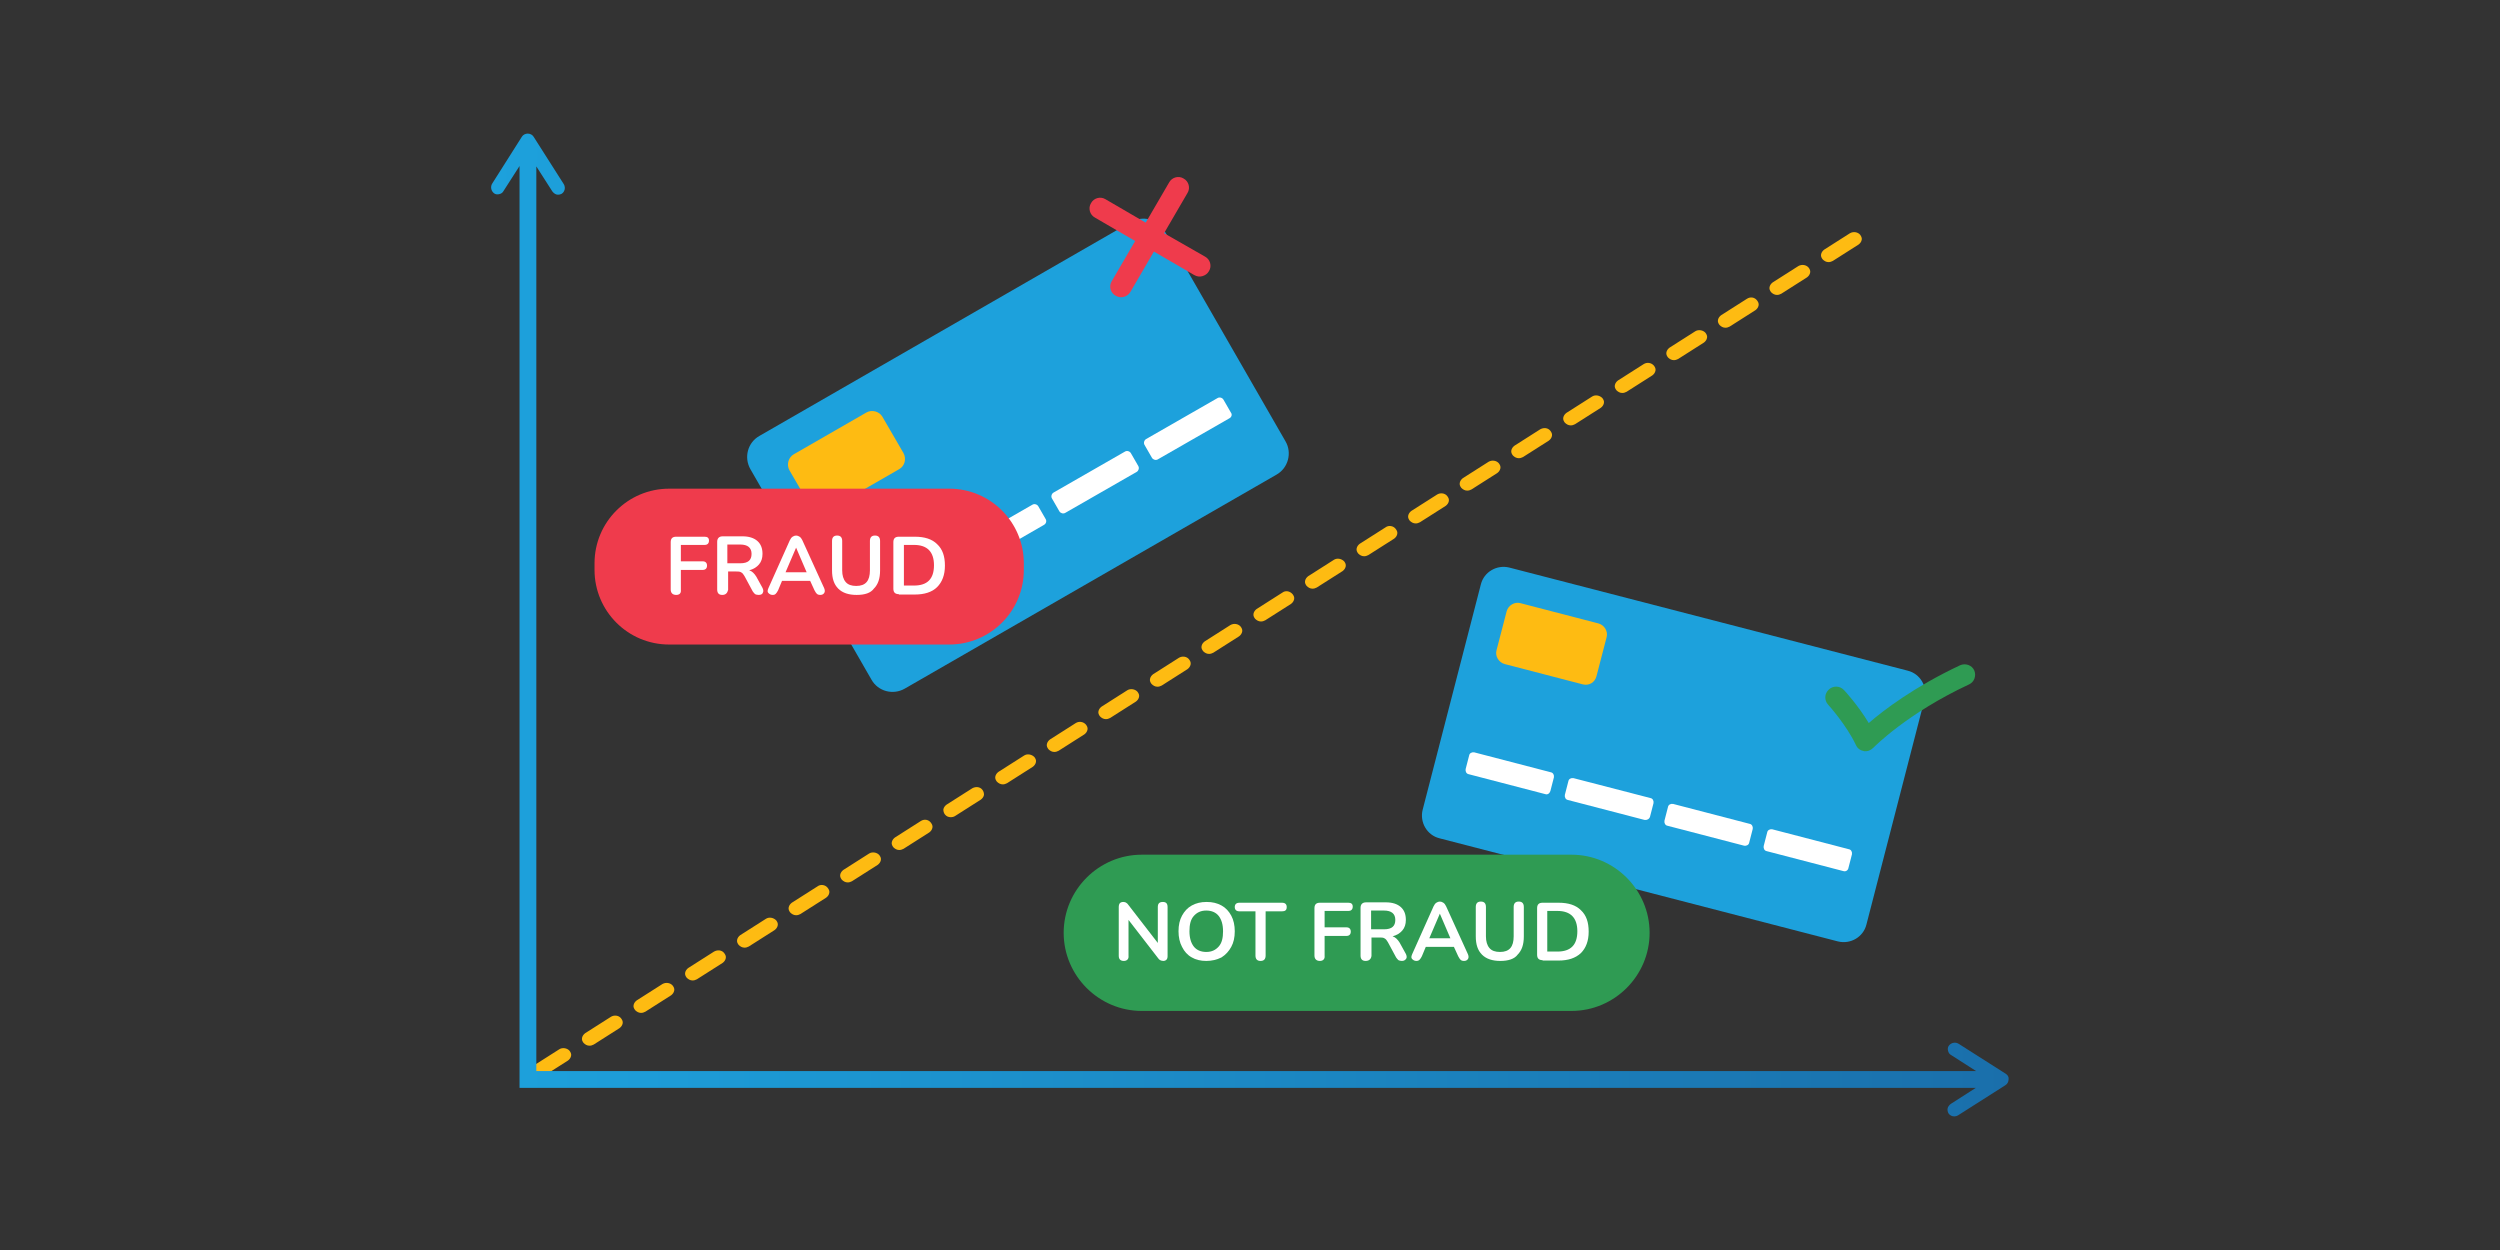 <?xml version="1.0" encoding="UTF-8"?> <svg xmlns="http://www.w3.org/2000/svg" xmlns:xlink="http://www.w3.org/1999/xlink" version="1.1" id="Layer_1" x="0px" y="0px" viewBox="0 0 640 320" style="enable-background:new 0 0 640 320;" xml:space="preserve"><rect x="0" y="0" width="640" height="320" fill="#333333" stroke="none"/> <style type="text/css"> .st0{fill:#FEBB12;} .st1{fill:#1DA1DC;} .st2{fill:#FFFFFF;} .st3{fill:url(#SVGID_1_);} .st4{fill:#2F9B53;} .st5{enable-background:new ;} .st6{fill:#EF3B4C;} </style> <path class="st0" d="M251.5,202.2c0.3,0.4,0.4,0.8,0.4,1.3c-0.1,0.5-0.4,0.9-0.8,1.2l0,0l-6.6,4.2c-0.3,0.2-0.7,0.3-1.1,0.3 c-0.6,0-1.1-0.2-1.5-0.7c-0.3-0.4-0.4-0.8-0.4-1.3c0.1-0.5,0.4-0.9,0.8-1.2l6.6-4.2C249.8,201.3,250.9,201.4,251.5,202.2z M262.2,193.4l-6.6,4.2c-0.4,0.3-0.7,0.7-0.8,1.2s0.1,0.9,0.4,1.3c0.4,0.4,0.9,0.7,1.5,0.7c0.4,0,0.7-0.1,1.1-0.3l6.6-4.2 c0.4-0.3,0.7-0.7,0.8-1.2c0.1-0.5-0.1-0.9-0.4-1.3C264.1,193.1,263,192.9,262.2,193.4z M301.8,168.4l-6.6,4.2 c-0.4,0.3-0.7,0.7-0.8,1.2c-0.1,0.5,0.1,0.9,0.4,1.3c0.4,0.4,0.9,0.7,1.5,0.7c0.4,0,0.7-0.1,1.1-0.3l6.6-4.2l0,0 c0.4-0.3,0.7-0.7,0.8-1.2c0.1-0.5-0.1-0.9-0.4-1.3C303.8,168,302.6,167.9,301.8,168.4z M275.4,185.1l-6.6,4.2 c-0.4,0.3-0.7,0.7-0.8,1.2c-0.1,0.5,0.1,0.9,0.4,1.3c0.4,0.4,0.9,0.7,1.5,0.7c0.4,0,0.7-0.1,1.1-0.3l6.6-4.2l0,0 c0.4-0.3,0.7-0.7,0.8-1.2c0.1-0.5-0.1-0.9-0.4-1.3C277.3,184.7,276.2,184.6,275.4,185.1z M222.5,218.5l-6.6,4.2 c-0.4,0.3-0.7,0.7-0.8,1.2s0.1,0.9,0.4,1.3c0.4,0.4,0.9,0.7,1.5,0.7c0.4,0,0.7-0.1,1.1-0.3l6.6-4.2c0.4-0.3,0.7-0.7,0.8-1.2 s-0.1-0.9-0.4-1.3C224.5,218.2,223.3,218,222.5,218.5z M288.6,176.7l-6.6,4.2c-0.4,0.3-0.7,0.7-0.8,1.2c-0.1,0.5,0.1,0.9,0.4,1.3 c0.4,0.4,0.9,0.7,1.5,0.7c0.4,0,0.7-0.1,1.1-0.3l6.6-4.2c0.4-0.3,0.7-0.7,0.8-1.2c0.1-0.5-0.1-0.9-0.4-1.3 C290.6,176.4,289.4,176.2,288.6,176.7z M235.7,210.2l-6.6,4.2c-0.4,0.3-0.7,0.7-0.8,1.2s0.1,0.9,0.4,1.3c0.4,0.4,0.9,0.7,1.5,0.7 c0.4,0,0.7-0.1,1.1-0.3l6.6-4.2c0.4-0.3,0.7-0.7,0.8-1.2s-0.1-0.9-0.4-1.3C237.7,209.8,236.6,209.6,235.7,210.2z M156.4,260.3 l-6.6,4.2c-0.4,0.3-0.7,0.7-0.8,1.2s0.1,0.9,0.4,1.3c0.4,0.4,0.9,0.7,1.5,0.7c0.4,0,0.7-0.1,1.1-0.3l6.6-4.2l0,0 c0.4-0.3,0.7-0.7,0.8-1.2s-0.1-0.9-0.4-1.3C158.4,259.9,157.2,259.8,156.4,260.3z M209.3,226.9l-6.6,4.2c-0.4,0.3-0.7,0.7-0.8,1.2 s0.1,0.9,0.4,1.3c0.4,0.4,0.9,0.7,1.5,0.7c0.4,0,0.7-0.1,1.1-0.3l6.6-4.2c0.4-0.3,0.7-0.7,0.8-1.2s-0.1-0.9-0.4-1.3 C211.3,226.5,210.1,226.3,209.3,226.9z M143.2,268.6l-6.6,4.2c-0.4,0.3-0.7,0.7-0.8,1.2s0.1,0.9,0.4,1.3c0.4,0.4,0.9,0.7,1.5,0.7 c0.4,0,0.7-0.1,1.1-0.3l6.6-4.2c0.4-0.3,0.7-0.7,0.8-1.2s-0.1-0.9-0.4-1.3C145.2,268.3,144,268.1,143.2,268.6z M169.6,251.9 l-6.6,4.2c-0.4,0.3-0.7,0.7-0.8,1.2s0.1,0.9,0.4,1.3c0.4,0.4,0.9,0.7,1.5,0.7c0.4,0,0.7-0.1,1.1-0.3l6.6-4.2 c0.4-0.3,0.7-0.7,0.8-1.2s-0.1-0.9-0.4-1.3C171.6,251.6,170.5,251.4,169.6,251.9z M182.8,243.6l-6.6,4.2c-0.4,0.3-0.7,0.7-0.8,1.2 s0.1,0.9,0.4,1.3c0.4,0.4,0.9,0.7,1.5,0.7c0.4,0,0.7-0.1,1.1-0.3l6.6-4.2l0,0c0.4-0.3,0.7-0.7,0.8-1.2s-0.1-0.9-0.4-1.3 C184.8,243.2,183.7,243.1,182.8,243.6z M196.1,235.2l-6.6,4.2c-0.4,0.3-0.7,0.7-0.8,1.2s0.1,0.9,0.4,1.3c0.4,0.4,0.9,0.7,1.5,0.7 c0.4,0,0.7-0.1,1.1-0.3l6.6-4.2l0,0c0.4-0.3,0.7-0.7,0.8-1.2s-0.1-0.9-0.4-1.3C198,234.9,196.9,234.7,196.1,235.2z M341.5,143.3 l-6.6,4.2c-0.4,0.3-0.7,0.7-0.8,1.2c-0.1,0.5,0.1,0.9,0.4,1.3c0.4,0.4,0.9,0.7,1.5,0.7c0.4,0,0.7-0.1,1.1-0.3l6.6-4.2 c0.4-0.3,0.7-0.7,0.8-1.2c0.1-0.5-0.1-0.9-0.4-1.3C343.4,143,342.3,142.8,341.5,143.3z M447.2,76.5l-6.6,4.2 c-0.4,0.3-0.7,0.7-0.8,1.2c-0.1,0.5,0.1,0.9,0.4,1.3c0.4,0.4,0.9,0.7,1.5,0.7c0.4,0,0.7-0.1,1.1-0.3l6.6-4.2 c0.4-0.3,0.7-0.7,0.8-1.2c0.1-0.5-0.1-0.9-0.4-1.3C449.2,76.1,448.1,75.9,447.2,76.5z M434,84.8l-6.6,4.2c-0.4,0.3-0.7,0.7-0.8,1.2 c-0.1,0.5,0.1,0.9,0.4,1.3c0.4,0.4,0.9,0.7,1.5,0.7c0.4,0,0.7-0.1,1.1-0.3l6.6-4.2c0.4-0.3,0.7-0.7,0.8-1.2c0.1-0.5-0.1-0.9-0.4-1.3 C436,84.5,434.8,84.3,434,84.8z M420.8,93.2l-6.6,4.2c-0.4,0.3-0.7,0.7-0.8,1.2c-0.1,0.5,0.1,0.9,0.4,1.3c0.4,0.4,0.9,0.7,1.5,0.7 c0.4,0,0.7-0.1,1.1-0.3l6.6-4.2c0.4-0.3,0.7-0.7,0.8-1.2c0.1-0.5-0.1-0.9-0.4-1.3C422.7,92.8,421.6,92.7,420.8,93.2z M460.4,68.1 l-6.6,4.2c-0.4,0.3-0.7,0.7-0.8,1.2c-0.1,0.5,0.1,0.9,0.4,1.3c0.4,0.4,0.9,0.7,1.5,0.7c0.4,0,0.7-0.1,1.1-0.3l6.6-4.2l0,0 c0.4-0.3,0.7-0.7,0.8-1.2c0.1-0.5-0.1-0.9-0.4-1.3C462.4,67.8,461.3,67.6,460.4,68.1z M476.2,60.1c-0.6-0.7-1.7-0.9-2.6-0.4 l-6.6,4.2c-0.4,0.3-0.7,0.7-0.8,1.2c-0.1,0.5,0.1,0.9,0.4,1.3c0.4,0.4,0.9,0.7,1.5,0.7c0.4,0,0.7-0.1,1.1-0.3l6.6-4.2 c0.4-0.3,0.7-0.7,0.8-1.2C476.7,61,476.5,60.5,476.2,60.1z M315,160l-6.6,4.2c-0.4,0.3-0.7,0.7-0.8,1.2c-0.1,0.5,0.1,0.9,0.4,1.3 c0.4,0.4,0.9,0.7,1.5,0.7c0.4,0,0.7-0.1,1.1-0.3l6.6-4.2l0,0c0.4-0.3,0.7-0.7,0.8-1.2c0.1-0.5-0.1-0.9-0.4-1.3 C317,159.7,315.9,159.5,315,160z M407.6,101.5l-6.6,4.2c-0.4,0.3-0.7,0.7-0.8,1.2c-0.1,0.5,0.1,0.9,0.4,1.3c0.4,0.4,0.9,0.7,1.5,0.7 c0.4,0,0.7-0.1,1.1-0.3l6.6-4.2c0.4-0.3,0.7-0.7,0.8-1.2c0.1-0.5-0.1-0.9-0.4-1.3C409.5,101.2,408.4,101,407.6,101.5z M328.3,151.7 l-6.6,4.2c-0.4,0.3-0.7,0.7-0.8,1.2c-0.1,0.5,0.1,0.9,0.4,1.3c0.4,0.4,0.9,0.7,1.5,0.7c0.4,0,0.7-0.1,1.1-0.3l6.6-4.2 c0.4-0.3,0.7-0.7,0.8-1.2c0.1-0.5-0.1-0.9-0.4-1.3C330.2,151.3,329.1,151.1,328.3,151.7z M354.7,135l-6.6,4.2 c-0.4,0.3-0.7,0.7-0.8,1.2c-0.1,0.5,0.1,0.9,0.4,1.3c0.4,0.4,0.9,0.7,1.5,0.7c0.4,0,0.7-0.1,1.1-0.3l6.6-4.2l0,0 c0.4-0.3,0.7-0.7,0.8-1.2c0.1-0.5-0.1-0.9-0.4-1.3C356.7,134.6,355.5,134.4,354.7,135z M367.9,126.6l-6.6,4.2 c-0.4,0.3-0.7,0.7-0.8,1.2c-0.1,0.5,0.1,0.9,0.4,1.3c0.4,0.4,0.9,0.7,1.5,0.7c0.4,0,0.7-0.1,1.1-0.3l6.6-4.2 c0.4-0.3,0.7-0.7,0.8-1.2c0.1-0.5-0.1-0.9-0.4-1.3C369.9,126.2,368.7,126.1,367.9,126.6z M394.3,109.9l-6.6,4.2 c-0.4,0.3-0.7,0.7-0.8,1.2c-0.1,0.5,0.1,0.9,0.4,1.3c0.4,0.4,0.9,0.7,1.5,0.7c0.4,0,0.7-0.1,1.1-0.3l6.6-4.2l0,0 c0.4-0.3,0.7-0.7,0.8-1.2c0.1-0.5-0.1-0.9-0.4-1.3C396.3,109.5,395.2,109.4,394.3,109.9z M381.1,118.2l-6.6,4.2 c-0.4,0.3-0.7,0.7-0.8,1.2c-0.1,0.5,0.1,0.9,0.4,1.3c0.4,0.4,0.9,0.7,1.5,0.7c0.4,0,0.7-0.1,1.1-0.3l6.6-4.2l0,0 c0.4-0.3,0.7-0.7,0.8-1.2c0.1-0.5-0.1-0.9-0.4-1.3C383.1,117.9,382,117.7,381.1,118.2z"></path> <g> <path class="st1" d="M326.8,121.5l-95.2,54.8c-3,1.7-6.8,0.7-8.5-2.3l-31-53.9c-1.7-3-0.7-6.8,2.3-8.5l95.2-54.8 c3-1.7,6.8-0.7,8.5,2.3l31,53.9C330.8,115.9,329.8,119.8,326.8,121.5z"></path> <path class="st0" d="M230.2,120.1l-18.6,10.7c-1.4,0.8-3.3,0.3-4.1-1.1l-5.4-9.3c-0.8-1.4-0.3-3.3,1.1-4.1l18.6-10.7 c1.4-0.8,3.3-0.3,4.1,1.1l5.4,9.3C232.1,117.5,231.6,119.3,230.2,120.1z"></path> <path class="st2" d="M243.5,148.1l-18.3,10.5c-0.5,0.3-1.2,0.1-1.5-0.4l-1.9-3.3c-0.3-0.5-0.1-1.2,0.4-1.5l18.3-10.5 c0.5-0.3,1.2-0.1,1.5,0.4l1.9,3.3C244.2,147.1,244,147.8,243.5,148.1z"></path> <path class="st2" d="M267.2,134.4L249,144.9c-0.5,0.3-1.2,0.1-1.5-0.4l-1.9-3.3c-0.3-0.5-0.1-1.2,0.4-1.5l18.3-10.5 c0.5-0.3,1.2-0.1,1.5,0.4l1.9,3.3C268,133.4,267.8,134.1,267.2,134.4z"></path> <path class="st2" d="M291,120.8l-18.3,10.5c-0.5,0.3-1.2,0.1-1.5-0.4l-1.9-3.3c-0.3-0.5-0.1-1.2,0.4-1.5l18.3-10.5 c0.5-0.3,1.2-0.1,1.5,0.4l1.9,3.3C291.7,119.8,291.5,120.5,291,120.8z"></path> <path class="st2" d="M314.7,107.1l-18.3,10.5c-0.5,0.3-1.2,0.1-1.5-0.4l-1.9-3.3c-0.3-0.5-0.1-1.2,0.4-1.5l18.3-10.5 c0.5-0.3,1.2-0.1,1.5,0.4l1.9,3.3C315.5,106.1,315.3,106.8,314.7,107.1z"></path> </g> <g> <path class="st1" d="M470.5,241l-102-26.4c-3.2-0.8-5.1-4.1-4.3-7.3l14.9-57.7c0.8-3.2,4.1-5.1,7.3-4.3l102,26.4 c3.2,0.8,5.1,4.1,4.3,7.3l-14.9,57.7C477,239.9,473.7,241.8,470.5,241z"></path> <path class="st0" d="M405.2,175.2l-20-5.2c-1.5-0.4-2.5-2-2.1-3.5l2.6-10c0.4-1.5,2-2.5,3.5-2.1l20,5.2c1.5,0.4,2.5,2,2.1,3.5 l-2.6,10C408.3,174.7,406.8,175.6,405.2,175.2z"></path> <path class="st2" d="M395.6,203.3l-19.6-5.1c-0.6-0.1-0.9-0.7-0.8-1.3l0.9-3.5c0.1-0.6,0.7-0.9,1.3-0.8l19.6,5.1 c0.6,0.1,0.9,0.7,0.8,1.3l-0.9,3.5C396.7,203.1,396.2,203.5,395.6,203.3z"></path> <path class="st2" d="M421,209.9l-19.6-5.1c-0.6-0.1-0.9-0.7-0.8-1.3l0.9-3.5c0.1-0.6,0.7-0.9,1.3-0.8l19.7,5.1 c0.6,0.1,0.9,0.7,0.8,1.3l-0.9,3.5C422.2,209.7,421.6,210,421,209.9z"></path> <path class="st2" d="M446.5,216.5l-19.6-5.1c-0.6-0.1-0.9-0.7-0.8-1.3l0.9-3.5c0.1-0.6,0.7-0.9,1.3-0.8l19.6,5.1 c0.6,0.1,0.9,0.7,0.8,1.3l-0.9,3.5C447.7,216.3,447.1,216.6,446.5,216.5z"></path> <path class="st2" d="M471.9,223l-19.6-5.1c-0.6-0.1-0.9-0.7-0.8-1.3l0.9-3.5c0.1-0.6,0.7-0.9,1.3-0.8l19.6,5.1 c0.6,0.1,0.9,0.7,0.8,1.3l-0.9,3.5C473.1,222.8,472.5,223.2,471.9,223z"></path> </g> <linearGradient id="SVGID_1_" gradientUnits="userSpaceOnUse" x1="125.727" y1="-316" x2="514.219" y2="-316" gradientTransform="matrix(1 0 0 -1 0 -156)"> <stop offset="0" style="stop-color:#1DA1DC"></stop> <stop offset="1" style="stop-color:#1A6FAB"></stop> </linearGradient> <path class="st3" d="M513.5,274.9l-12.1-7.7c-0.8-0.5-1.9-0.3-2.5,0.5c-0.3,0.4-0.3,0.9-0.2,1.3c0.1,0.5,0.4,0.9,0.8,1.1l6.4,4.1 H137.3V42.6l4.1,6.4c0.3,0.4,0.7,0.7,1.1,0.8c0.5,0.1,0.9,0,1.3-0.2c0.5-0.3,0.8-0.9,0.8-1.5c0-0.3-0.1-0.7-0.3-1L136.6,35 c-0.3-0.5-0.9-0.8-1.5-0.8s-1.2,0.3-1.5,0.8L126,47c-0.5,0.8-0.3,1.9,0.5,2.5c0.4,0.3,0.9,0.3,1.3,0.2c0.5-0.1,0.9-0.4,1.1-0.8 l4.1-6.4v236h372.8l-6.4,4.1c-0.4,0.3-0.7,0.7-0.8,1.1c-0.1,0.5,0,0.9,0.2,1.3c0.3,0.5,0.9,0.8,1.5,0.8c0.3,0,0.7-0.1,1-0.3 l12.1-7.7c0.5-0.3,0.8-0.9,0.8-1.5C514.3,275.8,514,275.2,513.5,274.9z"></path> <g> <path class="st4" d="M402.3,258.8h-110c-11,0-20-9-20-20l0,0c0-11,9-20,20-20h110c11,0,20,9,20,20l0,0 C422.3,249.8,413.3,258.8,402.3,258.8z"></path> <g class="st5"> <path class="st2" d="M287.7,246c-0.8,0-1.3-0.4-1.3-1.3v-12.5c0-0.4,0.1-0.8,0.3-1c0.2-0.2,0.5-0.3,0.9-0.3c0.3,0,0.6,0.1,0.7,0.2 c0.2,0.1,0.4,0.3,0.6,0.6l7.5,9.7v-9.2c0-0.9,0.4-1.3,1.3-1.3c0.8,0,1.2,0.4,1.2,1.3v12.6c0,0.4-0.1,0.7-0.3,0.9 c-0.2,0.2-0.5,0.3-0.8,0.3s-0.6-0.1-0.8-0.2c-0.2-0.1-0.4-0.3-0.6-0.6l-7.5-9.7v9.2C289,245.5,288.5,246,287.7,246z"></path> <path class="st2" d="M308.8,246c-1.4,0-2.7-0.3-3.7-0.9c-1.1-0.6-1.9-1.5-2.5-2.7c-0.6-1.1-0.9-2.5-0.9-4c0-1.6,0.3-2.9,0.9-4 s1.4-2,2.5-2.6s2.3-0.9,3.8-0.9s2.7,0.3,3.8,0.9c1.1,0.6,1.9,1.5,2.5,2.6s0.9,2.5,0.9,4c0,1.6-0.3,2.9-0.9,4s-1.4,2-2.5,2.7 C311.5,245.7,310.2,246,308.8,246z M308.8,243.7c1.4,0,2.4-0.5,3.2-1.4c0.8-0.9,1.1-2.2,1.1-3.9s-0.4-3-1.1-3.9s-1.8-1.4-3.2-1.4 c-1.4,0-2.4,0.5-3.2,1.4c-0.8,0.9-1.1,2.2-1.1,3.9s0.4,3,1.1,3.9S307.4,243.7,308.8,243.7z"></path> <path class="st2" d="M322.7,246c-0.9,0-1.3-0.5-1.3-1.4v-11.3h-4.1c-0.8,0-1.2-0.4-1.2-1.1c0-0.7,0.4-1.1,1.2-1.1h10.9 c0.8,0,1.2,0.4,1.2,1.1c0,0.8-0.4,1.1-1.2,1.1H324v11.3C324,245.5,323.6,246,322.7,246z"></path> <path class="st2" d="M337.9,246c-0.9,0-1.4-0.5-1.4-1.4v-12.1c0-1,0.5-1.4,1.4-1.4h7.3c0.7,0,1.1,0.3,1.1,1s-0.4,1.1-1.1,1.1h-6.1 v4.2h5.6c0.7,0,1.1,0.4,1.1,1.1c0,0.7-0.4,1.1-1.1,1.1h-5.6v5.1C339.2,245.5,338.7,246,337.9,246z"></path> <path class="st2" d="M349.6,246c-0.9,0-1.3-0.5-1.3-1.4v-12.2c0-0.9,0.5-1.4,1.4-1.4h5.1c1.6,0,2.9,0.4,3.8,1.2s1.3,1.9,1.3,3.3 c0,1.1-0.3,2-0.9,2.7s-1.4,1.2-2.5,1.5c0.7,0.2,1.3,0.8,1.8,1.6l1.6,2.9c0.2,0.4,0.3,0.9,0.1,1.2s-0.5,0.6-1.1,0.6 c-0.4,0-0.7-0.1-0.9-0.2c-0.2-0.2-0.4-0.4-0.6-0.7l-2.1-3.9c-0.3-0.5-0.5-0.8-0.9-1c-0.3-0.2-0.8-0.2-1.3-0.2h-2v4.7 C351,245.5,350.5,246,349.6,246z M351,237.9h3.3c2,0,2.9-0.8,2.9-2.4c0-1.6-1-2.4-2.9-2.4H351V237.9z"></path> <path class="st2" d="M362.6,246c-0.5,0-0.8-0.2-1.1-0.5s-0.2-0.7,0-1.2L367,232c0.2-0.4,0.4-0.7,0.7-0.9c0.3-0.2,0.6-0.3,0.9-0.3 s0.6,0.1,0.9,0.3s0.5,0.5,0.7,0.9l5.6,12.3c0.2,0.5,0.2,0.9,0,1.2s-0.5,0.5-1,0.5c-0.4,0-0.7-0.1-0.9-0.3 c-0.2-0.2-0.4-0.5-0.6-0.9l-1.1-2.4H365l-1,2.4c-0.2,0.4-0.4,0.7-0.6,0.9C363.2,245.9,362.9,246,362.6,246z M368.6,233.9l-2.7,6.3 h5.4L368.6,233.9L368.6,233.9z"></path> <path class="st2" d="M384.1,246c-2,0-3.6-0.5-4.7-1.6s-1.6-2.6-1.6-4.7v-7.5c0-0.9,0.4-1.4,1.3-1.4s1.3,0.5,1.3,1.4v7.5 c0,1.3,0.3,2.3,0.9,3s1.5,1,2.7,1c2.4,0,3.5-1.3,3.5-4v-7.5c0-0.9,0.4-1.4,1.3-1.4s1.3,0.5,1.3,1.4v7.5c0,2.1-0.5,3.6-1.6,4.7 C387.7,245.5,386.1,246,384.1,246z"></path> <path class="st2" d="M394.9,245.8c-1,0-1.4-0.5-1.4-1.4v-11.9c0-1,0.5-1.4,1.4-1.4h4.1c2.5,0,4.4,0.6,5.7,1.9c1.4,1.3,2,3.1,2,5.5 s-0.7,4.2-2,5.5c-1.4,1.3-3.3,1.9-5.7,1.9h-4.1V245.8z M396.1,243.6h2.6c3.4,0,5.1-1.7,5.1-5.2c0-3.4-1.7-5.2-5.1-5.2h-2.6V243.6z "></path> </g> </g> <g> <path class="st6" d="M243,165h-71.7c-10.6,0-19.1-8.6-19.1-19.1v-1.7c0-10.6,8.6-19.1,19.1-19.1H243c10.6,0,19.1,8.6,19.1,19.1v1.7 C262.1,156.5,253.5,165,243,165z"></path> <g class="st5"> <path class="st2" d="M173.1,152.3c-0.9,0-1.4-0.5-1.4-1.4v-12.1c0-1,0.5-1.4,1.4-1.4h7.3c0.7,0,1.1,0.3,1.1,1s-0.4,1.1-1.1,1.1 h-6.1v4.2h5.6c0.7,0,1.1,0.4,1.1,1.1c0,0.7-0.4,1.1-1.1,1.1h-5.6v5.1C174.4,151.8,174,152.3,173.1,152.3z"></path> <path class="st2" d="M184.9,152.3c-0.9,0-1.3-0.5-1.3-1.4v-12.2c0-0.9,0.5-1.4,1.4-1.4h5.1c1.6,0,2.9,0.4,3.8,1.2 c0.9,0.8,1.3,1.9,1.3,3.3c0,1.1-0.3,2-0.9,2.7c-0.6,0.7-1.4,1.2-2.5,1.5c0.7,0.2,1.3,0.8,1.8,1.6l1.6,2.9c0.2,0.4,0.3,0.9,0.1,1.2 c-0.1,0.4-0.5,0.6-1.1,0.6c-0.4,0-0.7-0.1-0.9-0.2c-0.2-0.2-0.4-0.4-0.6-0.7l-2.1-3.9c-0.3-0.5-0.5-0.8-0.9-1 c-0.3-0.2-0.8-0.2-1.3-0.2h-2v4.7C186.2,151.8,185.8,152.3,184.9,152.3z M186.2,144.2h3.3c2,0,2.9-0.8,2.9-2.4 c0-1.6-1-2.4-2.9-2.4h-3.3V144.2z"></path> <path class="st2" d="M197.8,152.3c-0.5,0-0.8-0.2-1.1-0.5s-0.2-0.7,0-1.2l5.5-12.3c0.2-0.4,0.4-0.7,0.7-0.9s0.6-0.3,0.9-0.3 c0.3,0,0.6,0.1,0.9,0.3c0.3,0.2,0.5,0.5,0.7,0.9l5.6,12.3c0.2,0.5,0.2,0.9,0,1.2s-0.5,0.5-1,0.5c-0.4,0-0.7-0.1-0.9-0.3 s-0.4-0.5-0.6-0.9l-1.1-2.4h-7.2l-1,2.4c-0.2,0.4-0.4,0.7-0.6,0.9C198.4,152.2,198.2,152.3,197.8,152.3z M203.8,140.2l-2.7,6.3 h5.4L203.8,140.2L203.8,140.2z"></path> <path class="st2" d="M219.3,152.3c-2,0-3.6-0.5-4.7-1.6c-1.1-1.1-1.6-2.6-1.6-4.7v-7.5c0-0.9,0.4-1.4,1.3-1.4s1.3,0.5,1.3,1.4v7.5 c0,1.3,0.3,2.3,0.9,3c0.6,0.7,1.5,1,2.7,1c2.4,0,3.5-1.3,3.5-4v-7.5c0-0.9,0.4-1.4,1.3-1.4c0.9,0,1.3,0.5,1.3,1.4v7.5 c0,2.1-0.5,3.6-1.6,4.7C222.9,151.8,221.4,152.3,219.3,152.3z"></path> <path class="st2" d="M230.1,152.1c-1,0-1.4-0.5-1.4-1.4v-11.9c0-1,0.5-1.4,1.4-1.4h4.1c2.5,0,4.4,0.6,5.7,1.9c1.4,1.3,2,3.1,2,5.5 s-0.7,4.2-2,5.5s-3.3,1.9-5.7,1.9h-4.1V152.1z M231.4,149.9h2.6c3.4,0,5.1-1.7,5.1-5.2c0-3.4-1.7-5.2-5.1-5.2h-2.6V149.9z"></path> </g> </g> <g> <path class="st4" d="M477.2,192.3L477.2,192.3c-1-0.2-1.7-0.7-2.1-1.6c-2.4-5.1-7-10.2-7.1-10.3c-1-1.1-1-2.8,0.2-3.9 c1.1-1,2.8-1,3.9,0.2c0.2,0.2,3.6,3.9,6.3,8.4c3.8-3.3,11.7-9.3,23.4-14.8c1.4-0.6,3,0,3.6,1.3c0.6,1.4,0,3-1.3,3.6 c-15.9,7.4-24.4,16.1-24.5,16.2C478.9,192.1,478.1,192.4,477.2,192.3z"></path> </g> <path class="st6" d="M298,59.7l6-10.3c0.8-1.3,0.3-3-1-3.7c-1.3-0.8-3-0.3-3.7,1l-6,10.3L283,51c-1.3-0.8-3-0.3-3.7,1 c-0.8,1.3-0.3,3,1,3.7l10.3,6l-6,10.3c-0.8,1.3-0.3,3,1,3.7c0.7,0.4,1.4,0.5,2.1,0.3s1.3-0.6,1.7-1.3l6-10.3l10.3,6 c0.7,0.4,1.4,0.5,2.1,0.3s1.3-0.6,1.7-1.3c0.8-1.3,0.3-3-1-3.7L298,59.7z"></path> </svg> 